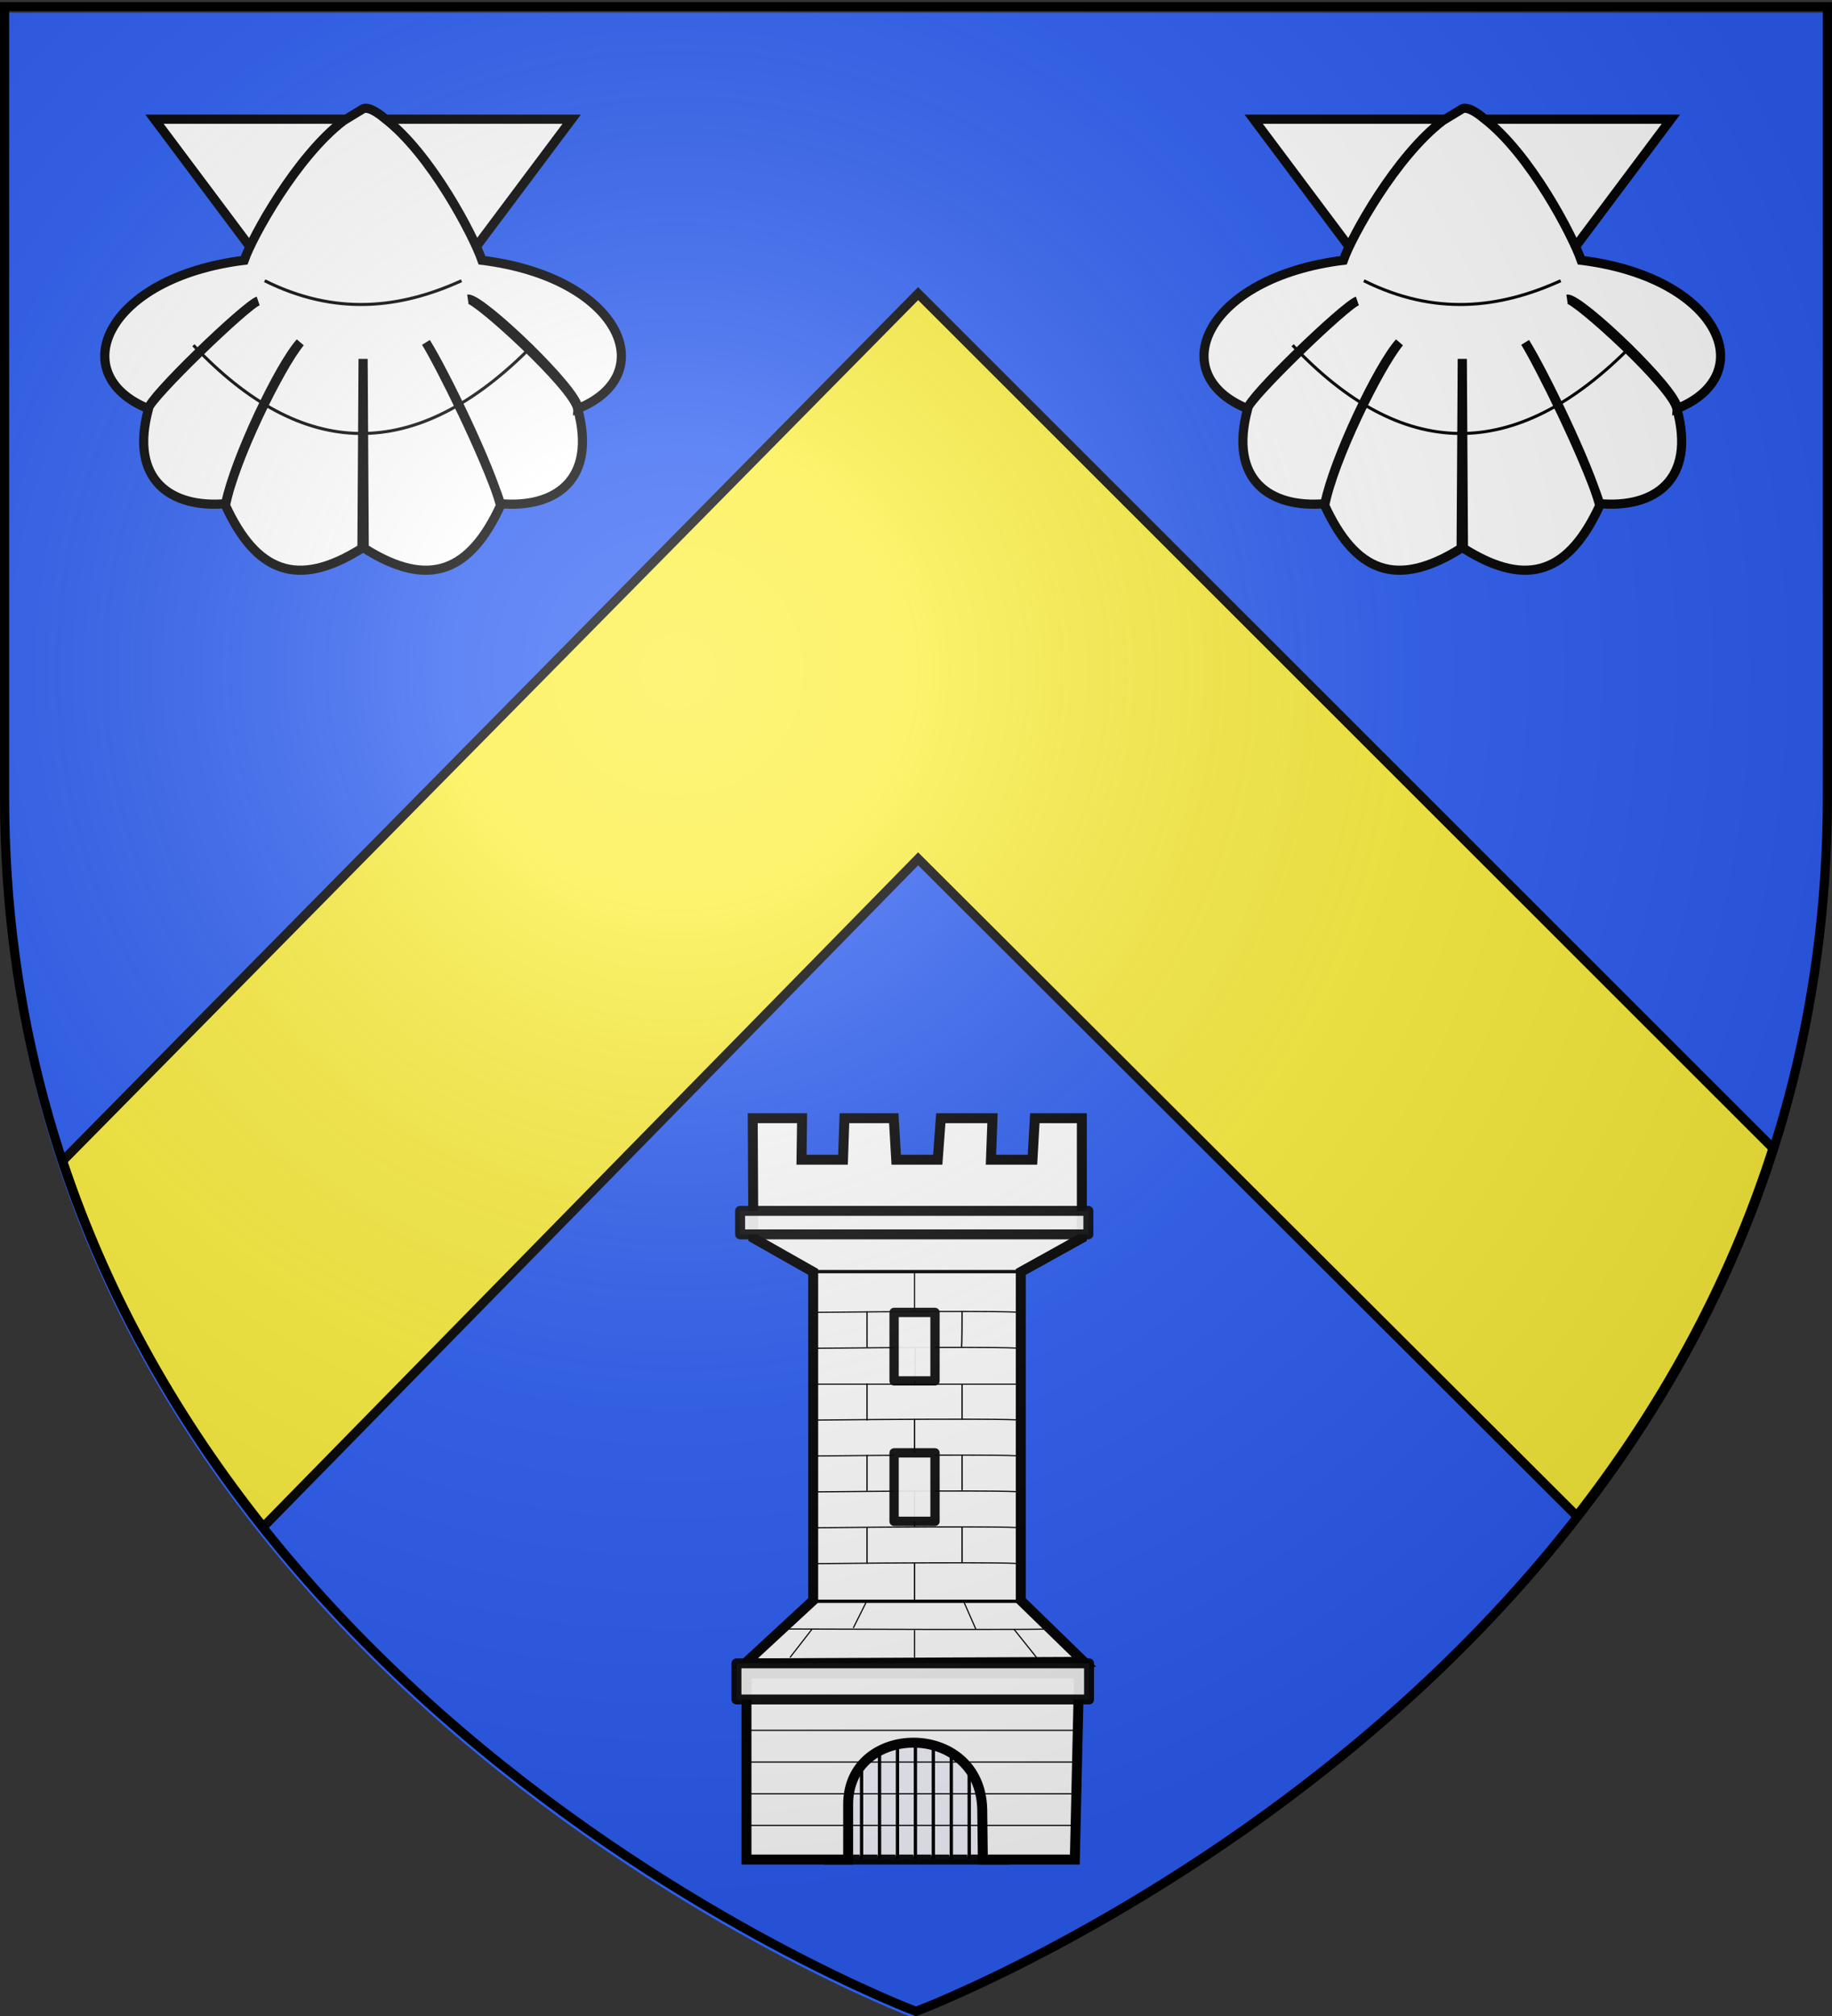 <svg xmlns="http://www.w3.org/2000/svg" xmlns:xlink="http://www.w3.org/1999/xlink" width="600" height="660" version="1.0"><rect width="100%" height="100%" fill="#333333" stroke="none"/><defs><linearGradient id="a"><stop offset="0" style="stop-color:white;stop-opacity:.314"/><stop offset=".19" style="stop-color:white;stop-opacity:.251"/><stop offset=".6" style="stop-color:#6b6b6b;stop-opacity:.125"/><stop offset="1" style="stop-color:black;stop-opacity:.125"/></linearGradient><linearGradient id="c"><stop offset="0" style="stop-color:#fff;stop-opacity:1"/><stop offset="1" style="stop-color:#fff;stop-opacity:1"/></linearGradient><linearGradient id="b"><stop offset="0" style="stop-color:#fd0000;stop-opacity:1"/><stop offset=".5" style="stop-color:#e77275;stop-opacity:.659"/><stop offset="1" style="stop-color:black;stop-opacity:.323"/></linearGradient><radialGradient xlink:href="#a" id="d" cx="221.445" cy="226.331" r="300" fx="221.445" fy="226.331" gradientTransform="matrix(1.353 0 0 1.349 -77.63 -85.747)" gradientUnits="userSpaceOnUse"/></defs><g style="display:inline"><path d="M298.915 660.5s298.5-112.32 298.5-397.772V4.176h-597v258.552c0 285.452 298.5 397.772 298.5 397.772z" style="fill:#2b5df2;fill-opacity:1;fill-rule:evenodd;stroke:none;stroke-width:1px;stroke-linecap:butt;stroke-linejoin:miter;stroke-opacity:1"/><path d="M300.696 96.13 20.502 380.069c15.38 46.174 38.807 85.97 65.719 119.813l214.475-218.72 215.712 215.157c26.537-34.089 49.46-74.076 64.281-120.406L300.696 96.13z" style="fill:#fcef3c;fill-opacity:1;fill-rule:evenodd;stroke:#000;stroke-width:3;stroke-linecap:butt;stroke-linejoin:miter;stroke-miterlimit:4;stroke-dasharray:none;stroke-opacity:1;display:inline"/><path d="m210.616 124.75 68.307 91.255 68.336-91.255H210.616z" style="fill:#fff;fill-opacity:1;fill-rule:evenodd;stroke:#000;stroke-width:3;stroke-linecap:butt;stroke-linejoin:miter;stroke-miterlimit:4;stroke-dasharray:none;stroke-opacity:1" transform="translate(-160.023 -85.728)"/><path d="M272.563 125.219c-15.366 11.694-29.83 37.842-32.563 45.719-45.389 5.631-59.01 37.373-31.438 48.562.654-3.537 32.285-34.076 35.979-35.224-4.404 1.629-36.045 32.033-35.885 35.286-6.33 23.265 7.295 32.616 25.281 31.063 2.902-14.41 17.519-45.172 24.41-52.795-6.737 8.182-21.648 38.577-24.472 53.357 9.937 21.524 23.263 27.56 44.688 14.032l.375-61.99.375 61.99c21.424 13.529 34.72 7.492 44.656-14.031-3.592-13.246-18.418-43.748-24.441-53.358 4.754 7.79 19.223 36.778 24.41 52.795 17.986 1.553 31.612-7.798 25.28-31.063-1.023-6.998-33.297-36.399-35.915-35.905 4.198-.46 36.344 30.2 36.01 35.843 27.572-11.189 13.95-42.931-31.438-48.563-2.734-7.876-16.64-34.858-32.007-46.552 0 0-4.642-4.098-6.93-3.041l-6.375 3.875z" style="fill:#fff;fill-opacity:1;fill-rule:evenodd;stroke:#000;stroke-width:3;stroke-linecap:butt;stroke-linejoin:miter;stroke-miterlimit:4;stroke-dasharray:none;stroke-opacity:1" transform="translate(-160.023 -85.728)"/><path d="M246.705 177.634c23.134 11.518 44.287 9.172 64.465 0M223.364 198.752c35.567 37.691 72.616 39.346 111.147 0" style="fill:none;fill-rule:evenodd;stroke:#000;stroke-width:1;stroke-linecap:butt;stroke-linejoin:miter;stroke-miterlimit:4;stroke-dasharray:none;stroke-opacity:1" transform="translate(-160.023 -85.728)"/><path d="m210.616 124.75 68.307 91.255 68.336-91.255H210.616z" style="fill:#fff;fill-opacity:1;fill-rule:evenodd;stroke:#000;stroke-width:3;stroke-linecap:butt;stroke-linejoin:miter;stroke-miterlimit:4;stroke-dasharray:none;stroke-opacity:1" transform="translate(199.977 -85.728)"/><path d="M272.563 125.219c-15.366 11.694-29.83 37.842-32.563 45.719-45.389 5.631-59.01 37.373-31.438 48.562.654-3.537 32.285-34.076 35.979-35.224-4.404 1.629-36.045 32.033-35.885 35.286-6.33 23.265 7.295 32.616 25.281 31.063 2.902-14.41 17.519-45.172 24.41-52.795-6.737 8.182-21.648 38.577-24.472 53.357 9.937 21.524 23.263 27.56 44.688 14.032l.375-61.99.375 61.99c21.424 13.529 34.72 7.492 44.656-14.031-3.592-13.246-18.418-43.748-24.441-53.358 4.754 7.79 19.223 36.778 24.41 52.795 17.986 1.553 31.612-7.798 25.28-31.063-1.023-6.998-33.297-36.399-35.915-35.905 4.198-.46 36.344 30.2 36.01 35.843 27.572-11.189 13.95-42.931-31.438-48.563-2.734-7.876-16.64-34.858-32.007-46.552 0 0-4.642-4.098-6.93-3.041l-6.375 3.875z" style="fill:#fff;fill-opacity:1;fill-rule:evenodd;stroke:#000;stroke-width:3;stroke-linecap:butt;stroke-linejoin:miter;stroke-miterlimit:4;stroke-dasharray:none;stroke-opacity:1" transform="translate(199.977 -85.728)"/><path d="M246.705 177.634c23.134 11.518 44.287 9.172 64.465 0M223.364 198.752c35.567 37.691 72.616 39.346 111.147 0" style="fill:none;fill-rule:evenodd;stroke:#000;stroke-width:1;stroke-linecap:butt;stroke-linejoin:miter;stroke-miterlimit:4;stroke-dasharray:none;stroke-opacity:1" transform="translate(199.977 -85.728)"/><g style="fill:#fff;fill-opacity:1;display:inline" transform="matrix(.383 0 0 .383 191.203 355.888)"><g style="fill:#fff;fill-opacity:1"><g style="fill:#fff;fill-opacity:1"><path d="m174.255 415.521-.064 40.224h-55.319l-.149-40.224h55.532z" style="opacity:.939;fill:#fff;fill-opacity:1;fill-rule:evenodd;stroke:#000;stroke-width:3;stroke-linecap:round;stroke-linejoin:round;stroke-miterlimit:4;stroke-dashoffset:0;stroke-opacity:1" transform="matrix(2.838 0 0 2.838 -130.81 -633.095)"/><path d="M135.194 422.808v32.213h-.638M151.411 420.808v34.213h-.638M162.222 426.808v28.213h-.638M156.817 422.808v32.213h-.639M146.005 420.808v34.213h-.638M140.6 420.808v34.213h-.639M129.789 426.808v28.213h-.639" style="fill:#fff;fill-opacity:1;fill-rule:evenodd;stroke:#000;stroke-width:1px;stroke-linecap:butt;stroke-linejoin:miter;stroke-opacity:1" transform="matrix(2.838 0 0 2.838 -130.81 -633.095)"/></g><path d="M95.106 403.702v56.043h30.639v-16.511c-.122-24.83 39.666-25.443 40.4 1.277l.186 15.234h27.712l1.276-56.043H95.106z" style="fill:#fff;fill-opacity:1;fill-rule:evenodd;stroke:#000;stroke-width:3;stroke-linecap:butt;stroke-linejoin:miter;stroke-miterlimit:4;stroke-dasharray:none;stroke-opacity:1" transform="matrix(2.838 0 0 2.838 -130.81 -644.446)"/></g><g style="fill:#fff;fill-opacity:1"><path d="m137.958 492.585 58.185-53.812V158.006l-51.16-28.983-.53-102.404h42.204l-.514 35.482h35.503l1.215-35.482h42.204L267.15 62.1h35.503l2.616-35.482h44.204L348.157 62.1h35.503l2.016-35.482h40.204v102.404l-52.22 28.983v280.767l54.032 52.531-289.734 1.281z" style="fill:#fff;fill-opacity:1;fill-rule:evenodd;stroke:#000;stroke-width:8.514;stroke-linecap:butt;stroke-linejoin:miter;stroke-miterlimit:4;stroke-opacity:1"/><path d="M193.186 192.612c178.712-1.806 178.712 0 178.712 0M193.186 223.3c178.712-1.805 178.712 0 178.712 0m-178.712 30.689h178.712m-178.712 30.688c178.712-1.805 178.712 0 178.712 0m-178.712 30.689c178.712-1.806 178.712 0 178.712 0m-178.712 30.688c178.712-1.805 178.712 0 178.712 0m-178.712 30.689c178.712-1.806 178.712 0 178.712 0M193.186 407.43c178.712-1.805 178.712 0 178.712 0" style="fill:#fff;fill-opacity:1;fill-rule:evenodd;stroke:#000;stroke-width:1.021px;stroke-linecap:butt;stroke-linejoin:miter;stroke-opacity:1"/><path d="M282.825 157.202v34.108" style="fill:#fff;fill-opacity:1;fill-rule:evenodd;stroke:#000;stroke-width:1px;stroke-linecap:butt;stroke-linejoin:miter;stroke-opacity:1"/><path d="M283.463 222.943c0 32.497-.638 31.555-.638 31.555M282.825 283.578v31.555M282.825 345.148v30.31M282.825 406.99v32.56" style="fill:#fff;fill-opacity:1;fill-rule:evenodd;stroke:#000;stroke-width:1.145px;stroke-linecap:butt;stroke-linejoin:miter;stroke-opacity:1"/><g style="fill:#fff;fill-opacity:1"><path d="M236.956 376.75v30.754M318.198 375.653v30.465M318.198 314.465v30.107M236.956 314.387v30.831M236.956 253.338v31.657M318.198 254.094v30.193M318.198 191.434c0 29.79-.451 30.824-.451 30.824M236.956 191.699v30.753" style="fill:#fff;fill-opacity:1;fill-rule:evenodd;stroke:#000;stroke-width:1.145px;stroke-linecap:butt;stroke-linejoin:miter;stroke-opacity:1" transform="translate(5.248)"/></g></g><path d="M130.52 492.588h301.53v30.882H130.52v-30.882z" style="opacity:.939;fill:#fff;fill-opacity:1;fill-rule:evenodd;stroke:#000;stroke-width:8.514;stroke-linecap:round;stroke-linejoin:round;stroke-miterlimit:4;stroke-dashoffset:0;stroke-opacity:1"/><rect width="34.983" height="58.531" x="265.333" y="312.673" rx="0" ry="0" style="opacity:.939;fill:#fff;fill-opacity:1;fill-rule:evenodd;stroke:#000;stroke-width:7.959;stroke-linecap:round;stroke-linejoin:round;stroke-miterlimit:4;stroke-dasharray:none;stroke-dashoffset:0;stroke-opacity:1"/><path d="M193.247 157.75h180.6M195.809 439.538h178.039" style="fill:#fff;fill-opacity:1;fill-rule:evenodd;stroke:#000;stroke-width:2.838px;stroke-linecap:butt;stroke-linejoin:miter;stroke-opacity:1"/><path d="M133.667 105.819h297.797v20.083H133.667V105.82z" style="opacity:.939;fill:#fff;fill-opacity:1;fill-rule:evenodd;stroke:#000;stroke-width:8.514;stroke-linecap:round;stroke-linejoin:round;stroke-miterlimit:4;stroke-dashoffset:0;stroke-opacity:1"/><rect width="34.983" height="58.531" x="265.333" y="192.615" rx="0" ry="0" style="opacity:.939;fill:#fff;fill-opacity:1;fill-rule:evenodd;stroke:#000;stroke-width:7.959;stroke-linecap:round;stroke-linejoin:round;stroke-miterlimit:4;stroke-dasharray:none;stroke-dashoffset:0;stroke-opacity:1"/><path d="M167.9 463.214c229.283.902 229.283 0 229.283 0" style="fill:#fff;fill-opacity:1;fill-rule:evenodd;stroke:#000;stroke-width:1px;stroke-linecap:butt;stroke-linejoin:miter;stroke-opacity:1"/><g style="fill:#fff;fill-opacity:1"><path d="m240.115 440.646-10.832 21.665M324.066 440.646l9.93 22.568" style="fill:#fff;fill-opacity:1;fill-rule:evenodd;stroke:#000;stroke-width:1px;stroke-linecap:butt;stroke-linejoin:miter;stroke-opacity:1" transform="translate(1.186)"/></g><path d="M282.825 464.116v23.47" style="fill:#fff;fill-opacity:1;fill-rule:evenodd;stroke:#000;stroke-width:1px;stroke-linecap:butt;stroke-linejoin:miter;stroke-opacity:1"/><g style="fill:#fff;fill-opacity:1"><path d="m193.176 463.214-18.957 24.372M365.59 463.214l21.664 27.08" style="fill:#fff;fill-opacity:1;fill-rule:evenodd;stroke:#000;stroke-width:1px;stroke-linecap:butt;stroke-linejoin:miter;stroke-opacity:1" transform="translate(2.088)"/></g><path d="M141.722 549.872h281.64M141.722 576.953h281.64M141.722 604.033h281.64M140.82 631.114h281.639M141.722 631.114h281.64" style="fill:#fff;fill-opacity:1;fill-rule:evenodd;stroke:#000;stroke-width:1px;stroke-linecap:butt;stroke-linejoin:miter;stroke-opacity:1"/></g></g><g style="display:inline"><path d="M300 658.5s298.5-112.32 298.5-397.772V2.176H1.5v258.552C1.5 546.18 300 658.5 300 658.5z" style="opacity:1;fill:url(#d);fill-opacity:1;fill-rule:evenodd;stroke:none;stroke-width:1px;stroke-linecap:butt;stroke-linejoin:miter;stroke-opacity:1"/></g><path d="M300 658.5S1.5 546.18 1.5 260.728V2.176h597v258.552C598.5 546.18 300 658.5 300 658.5z" style="opacity:1;fill:none;fill-opacity:1;fill-rule:evenodd;stroke:#000;stroke-width:3;stroke-linecap:butt;stroke-linejoin:miter;stroke-miterlimit:4;stroke-dasharray:none;stroke-opacity:1"/></svg>